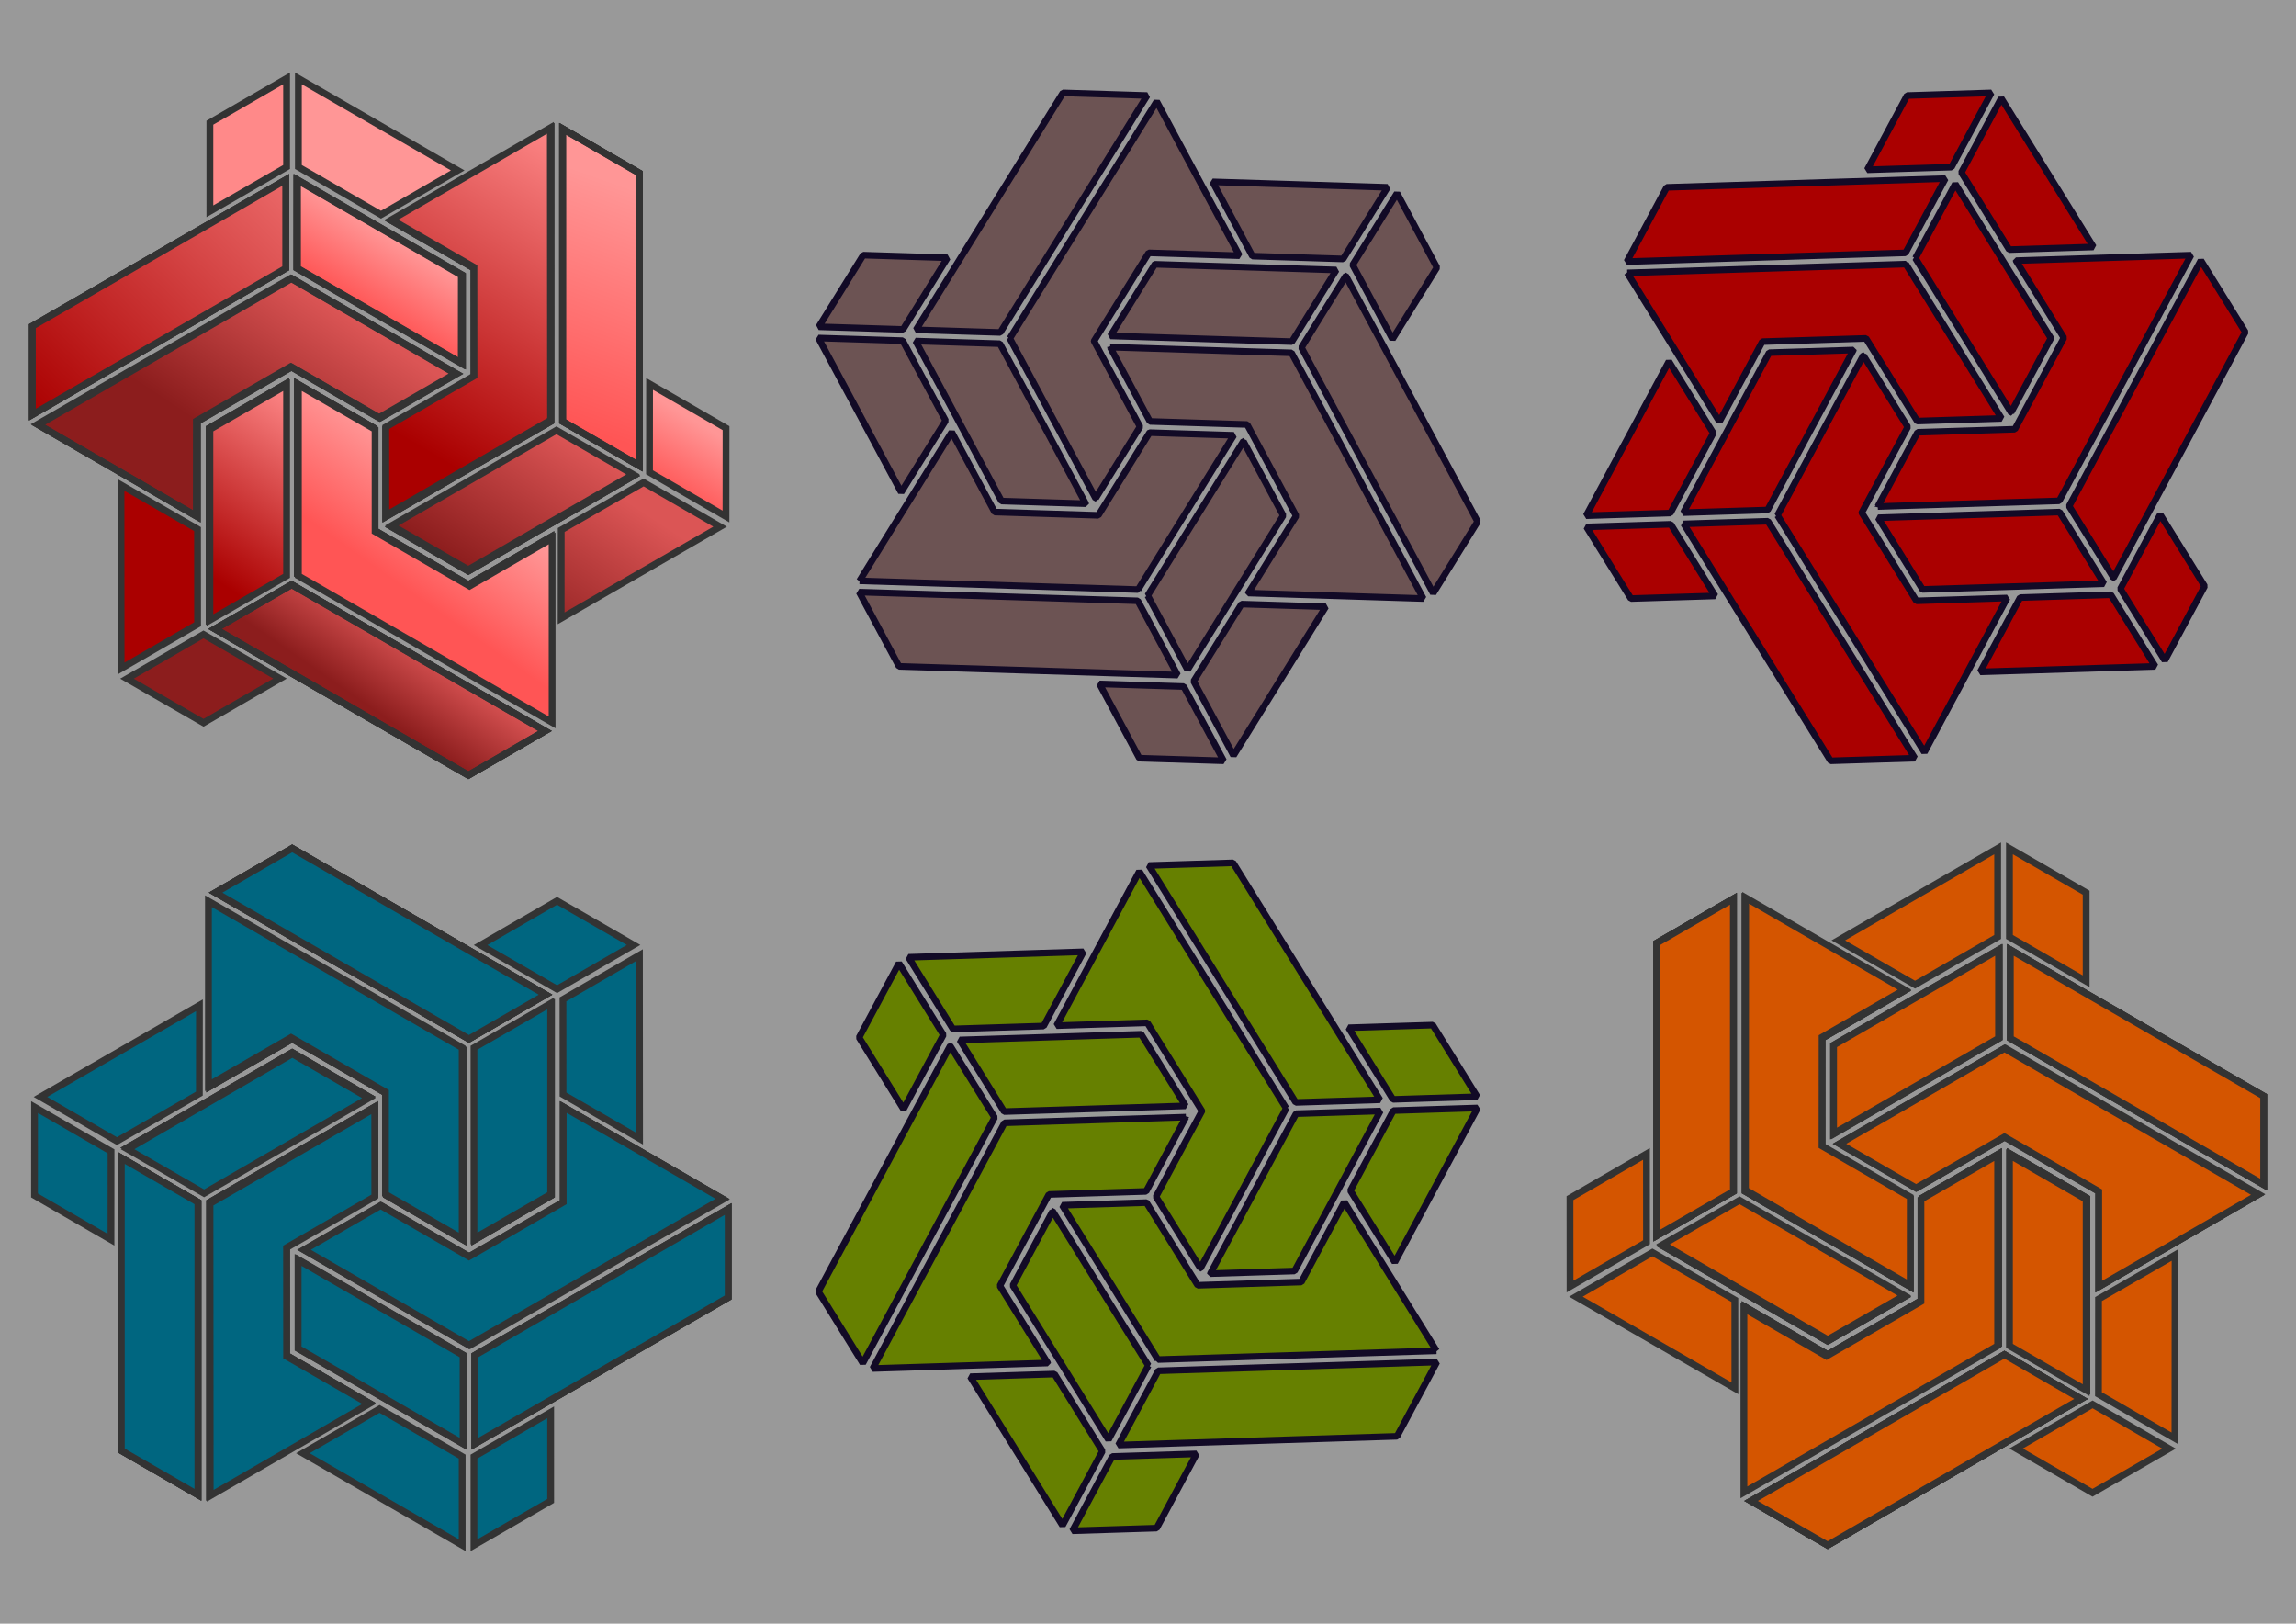 <?xml version="1.0" encoding="UTF-8"?>
<svg width="1052.4" height="744.09" version="1.1" viewBox="0 0 297 210" xmlns="http://www.w3.org/2000/svg" xmlns:xlink="http://www.w3.org/1999/xlink">
<defs>
<linearGradient id="a">
<stop stop-color="#8c1d1d" offset="0"/>
<stop stop-color="#db5555" offset="1"/>
</linearGradient>
<linearGradient id="b">
<stop stop-color="#f55" offset="0"/>
<stop stop-color="#ff9696" offset="1"/>
</linearGradient>
<linearGradient id="c">
<stop stop-color="#ff8989" offset="0"/>
<stop stop-color="#a00" offset="1"/>
</linearGradient>
<linearGradient id="j" x1="96.995" x2="122.11" y1="72" y2="116.5" gradientUnits="userSpaceOnUse" xlink:href="#c"/>
<linearGradient id="e" x1="134.23" x2="111.14" y1="93.5" y2="66.342" gradientUnits="userSpaceOnUse" xlink:href="#b"/>
<linearGradient id="i" x1="146.36" x2="135.1" y1="116.5" y2="95" gradientUnits="userSpaceOnUse" xlink:href="#a"/>
<linearGradient id="h" x1="131.82" x2="129.3" y1="92.752" y2="96.324" gradientTransform="matrix(3.78 0 0 3.78 -366.59 -247.56)" gradientUnits="userSpaceOnUse" xlink:href="#b"/>
<linearGradient id="d" x1="108.25" x2="101.32" y1="65.5" y2="75.5" gradientUnits="userSpaceOnUse" xlink:href="#a"/>
<linearGradient id="g" x1="135.1" x2="151.55" y1="123" y2="98.5" gradientUnits="userSpaceOnUse" xlink:href="#c"/>
<linearGradient id="l" x1="108.25" x2="133.37" y1="93.5" y2="95" gradientUnits="userSpaceOnUse" xlink:href="#a"/>
<linearGradient id="f" x1="161.01" x2="96.995" y1="88.168" y2="72" gradientUnits="userSpaceOnUse" xlink:href="#c"/>
<linearGradient id="k" x1="132.74" x2="135.67" y1="90.635" y2="90.69" gradientTransform="matrix(3.78 0 0 3.78 -366.59 -247.56)" gradientUnits="userSpaceOnUse" xlink:href="#b"/>
<linearGradient id="r" x1="108.25" x2="133.37" y1="93.5" y2="95" gradientTransform="matrix(1.89 -3.273 3.273 1.89 -252.03 580.16)" gradientUnits="userSpaceOnUse" xlink:href="#a"/>
<linearGradient id="q" x1="132.74" x2="135.67" y1="90.635" y2="90.69" gradientTransform="matrix(7.142 -12.371 12.371 7.142 -1755.1 1312.3)" gradientUnits="userSpaceOnUse" xlink:href="#b"/>
<linearGradient id="p" x1="96.995" x2="122.11" y1="72" y2="116.5" gradientTransform="matrix(1.89 3.273 -3.273 1.89 513.89 -213.54)" gradientUnits="userSpaceOnUse" xlink:href="#c"/>
<linearGradient id="o" x1="146.36" x2="135.1" y1="116.5" y2="95" gradientTransform="matrix(1.89 3.273 -3.273 1.89 513.89 -213.54)" gradientUnits="userSpaceOnUse" xlink:href="#a"/>
<linearGradient id="n" x1="131.82" x2="129.3" y1="92.752" y2="96.324" gradientTransform="matrix(-14.285 0 0 -14.285 2203.8 1782.3)" gradientUnits="userSpaceOnUse" xlink:href="#b"/>
<linearGradient id="m" x1="135.1" x2="151.55" y1="123" y2="98.5" gradientTransform="matrix(-3.78 0 0 -3.78 818.29 846.61)" gradientUnits="userSpaceOnUse" xlink:href="#c"/>
</defs>
<g transform="translate(9.99 -48.831)">
<rect x="-10.521" y="47.941" width="301.11" height="213.51" color="#000000" fill="#999"/>
<g transform="translate(-7.303 1.613)" fill-rule="evenodd">
<g transform="matrix(.88 0 0 .88 -37.37 8.003)" stroke="#333" stroke-width="1">
<g transform="matrix(.866 .5 -.5 .866 95.85 -11.268)">
<g transform="matrix(.866 .5 -.5 .866 12.126 -59.23)">
<path d="m96.129 73.5v27l12.124-7 13.856 8v15l11.258 6.5v-28z" fill="url(#j)"/>
<path d="m96.995 72 11.258-6.5 37.239 21.5-11.258 6.5z" fill="url(#e)"/>
<path d="m135.1 95v28l11.258-6.5v-28z" fill="url(#i)"/>
</g>
<g transform="matrix(-.866 .5 -.5 -.866 222.13 143.42)">
<path d="m96.129 73.5v27l12.124-7 13.856 8v15l11.258 6.5v-28z" fill="url(#h)"/>
<path d="m96.995 72 11.258-6.5 37.239 21.5-11.258 6.5z" fill="url(#d)"/>
<path d="m135.1 95v28l11.258-6.5v-28z" fill="url(#g)"/>
</g>
<g transform="matrix(0 -1 1 0 -58.374 223.96)">
<path d="m96.129 73.5v27l12.124-7 13.856 8v15l11.258 6.5v-28z" fill="url(#l)"/>
<path d="m96.995 72 11.258-6.5 37.239 21.5-11.258 6.5z" fill="url(#f)"/>
<path d="m135.1 95v28l11.258-6.5v-28z" fill="url(#k)"/>
</g>
<g transform="matrix(.866 .5 -.5 .866 12.126 -59.23)">
<path d="m96.129 73.5v27l12.124-7 13.856 8v15l11.258 6.5v-28z" fill="url(#j)"/>
<path d="m96.995 72 11.258-6.5 37.239 21.5-11.258 6.5z" fill="url(#e)"/>
<path d="m135.1 95v28l11.258-6.5v-28z" fill="url(#i)"/>
</g>
<g transform="matrix(-.866 .5 -.5 -.866 222.13 143.42)">
<path d="m96.129 73.5v27l12.124-7 13.856 8v15l11.258 6.5v-28z" fill="url(#h)"/>
<path d="m96.995 72 11.258-6.5 37.239 21.5-11.258 6.5z" fill="url(#d)"/>
<path d="m135.1 95v28l11.258-6.5v-28z" fill="url(#g)"/>
</g>
<g transform="matrix(0 -1 1 0 -58.374 223.96)">
<path transform="matrix(.132 .229 -.229 .132 166.28 -19)" d="m310.95 323.15-140.75 81.26 88.375 51.023v-52.914l52.371-30.236 49.098 28.348 42.551-24.568zm196.39 113.38-45.826 26.457v49.135l88.377-51.025z" fill="url(#r)" stroke-width="3.779"/>
<path d="m96.995 72 11.258-6.5 37.239 21.5-11.258 6.5z" fill="url(#f)" stroke-width="1"/>
<path transform="matrix(.132 .229 -.229 .132 166.28 -19)" d="m314.22 268.35v49.135l91.648 52.914v-49.135zm196.39 113.39v49.133l42.553 24.568v-49.135z" fill="url(#q)" stroke-width="3.779"/>
</g>
</g>
<g transform="matrix(.5 .866 -.866 .5 135.97 -56.5)">
<path d="m96.129 73.5v27l12.124-7 13.856 8v15l11.258 6.5v-28z" fill="url(#j)"/>
<path d="m96.995 72 11.258-6.5 37.239 21.5-11.258 6.5z" fill="url(#e)"/>
<path d="m135.1 95v28l11.258-6.5v-28z" fill="url(#i)"/>
</g>
<g transform="matrix(-1 0 0 -1 216.51 224)">
<path d="m96.129 73.5v27l12.124-7 13.856 8v15l11.258 6.5v-28z" fill="url(#h)"/>
<path d="m96.995 72 11.258-6.5 37.239 21.5-11.258 6.5z" fill="url(#d)"/>
<path d="m135.1 95v28l11.258-6.5v-28z" fill="url(#g)"/>
</g>
<g transform="matrix(.5 -.866 .866 .5 -66.684 153.5)">
<path d="m96.129 73.5v27l12.124-7 13.856 8v15l11.258 6.5v-28z" fill="url(#l)"/>
<path d="m96.995 72 11.258-6.5 37.239 21.5-11.258 6.5z" fill="url(#f)"/>
<path d="m135.1 95v28l11.258-6.5v-28z" fill="url(#k)"/>
</g>
<g transform="matrix(.5 .866 -.866 .5 135.97 -56.5)">
<path transform="matrix(.132 -.229 .229 .132 -19.053 146)" d="m454.97 240-88.377 51.023 45.826 26.457v60.473l-49.098 28.346v49.135l91.648-52.914zm-238.94 198.42v102.05l42.551-24.566v-52.916z" fill="url(#p)" stroke-width="3.779"/>
<path d="m96.995 72 11.258-6.5 37.239 21.5-11.258 6.5z" fill="url(#e)" stroke-width="1"/>
<path transform="matrix(.132 -.229 .229 .132 -19.053 146)" d="m458.24 408.19-91.65 52.912 42.553 24.568 91.648-52.914zm-196.39 113.38-42.555 24.566 42.553 24.568 42.551-24.568z" fill="url(#o)" stroke-width="3.779"/>
</g>
<g transform="matrix(-1 0 0 -1 216.51 224)">
<path transform="matrix(-.265 0 0 -.265 216.51 224)" d="m314.22 211.65v49.133l45.826 26.459 42.551-24.568zm0 170.08v105.83l140.75 81.26v-102.05l-45.824 26.457-52.371-30.236v-56.693z" fill="url(#n)" stroke-width="3.779"/>
<path d="m96.995 72 11.258-6.5 37.239 21.5-11.258 6.5z" fill="url(#d)" stroke-width="1"/>
<path transform="matrix(-.265 0 0 -.265 216.51 224)" d="m307.68 211.65-42.553 24.566 2e-3 49.135 42.549-24.566zm-2e-3 170.08-42.551 24.566v105.83l42.551-24.568z" fill="url(#m)" stroke-width="3.779"/>
</g>
</g>
<path d="m202.54 115.37 5.745 9.267 10.898-0.342-5.745-9.266zm-0.045-1.452 10.897-0.341 5.55-10.347-5.745-9.266zm5.309-31.411 11.931 19.245 5.55-10.347 13.413-0.42 3.827 6.173 2.801 4.519 4.3e-4 4.2e-4 10.898-0.341-12.373-19.958v-4.31e-4l-36.046 1.13zm-0.045-1.452 36.046-1.13 5.153-9.608-36.046 1.13zm7.311 32.469h7.6e-4l-3.4e-4 4.7e-4 10.897-0.341 11.099-20.694v-4.22e-4l-10.898 0.341zm0.046 1.452 19.002 30.649 10.897-0.341-19.002-30.649zm12.132-1.107 19.002 30.649 10.702-19.954-11.736 0.368-7.07-11.404v-4.3e-4l5.946-11.086-5.745-9.266v-4.67e-4l-5.1e-4 4.4e-5 -11.099 20.694zm13.016 0.318 5.745 9.266 4.4e-4 4.3e-4 23.472-0.736-5.745-9.267-3.8e-4 4e-5zm-0.045-1.452 23.472-0.736 17.045-31.779-8.1e-4 3.5e-5 4.4e-4 -4.23e-4 -22.634 0.71 4e-5 4.32e-4 6.187 9.979-6.342 11.825-12.574 0.394-5.153 9.608zm-1.365-43.555 10.898-0.341 5.153-9.608-10.898 0.341zm6.232 11.431 4.529 7.305 7.844 12.653 5.1e-4 -4e-5v-4.2e-4l5.153-9.607-12.373-19.958-5.153 9.607zm5.946-11.086 6.187 9.979 10.898-0.341-11.932-19.245zm2.444 64.594 22.634-0.71-5.745-9.266-11.737 0.368zm11.496-21.433 5.745 9.267 4.7e-4 -5e-5 17.045-31.779-5.745-9.266zm6.628 10.691 5.745 9.267 5.153-9.608-5.745-9.266z" fill="#a00" stroke="#120a26" stroke-linejoin="bevel" stroke-width=".849"/>
<path d="m103.23 89.484 5.745-9.267 10.898 0.342-5.745 9.266zm-0.045 1.452 10.897 0.341 5.55 10.347-5.745 9.266zm5.309 31.411 11.931-19.245 5.55 10.347 13.413 0.42 3.827-6.173 2.801-4.519 4.3e-4 -4.2e-4 10.898 0.341-12.373 19.958v4.3e-4l-36.046-1.13zm-0.045 1.452 36.046 1.13 5.153 9.608-36.046-1.13zm7.311-32.469h7.6e-4l-3.4e-4 -4.7e-4 10.897 0.341 11.099 20.694v4.2e-4l-10.898-0.341zm0.046-1.452 19.002-30.649 10.897 0.341-19.002 30.649zm12.132 1.107 19.002-30.649 10.702 19.954-11.736-0.368-7.07 11.404v4.3e-4l5.946 11.086-2.103 3.392-3.642 5.874v4.7e-4l-5.1e-4 -5e-5 -11.099-20.694zm13.016-0.318 5.745-9.266 4.4e-4 -4.3e-4 23.472 0.736-5.745 9.267-3.8e-4 -4e-5zm-0.045 1.452 23.472 0.736 17.045 31.779-8.1e-4 -3e-5 4.4e-4 4.2e-4 -22.634-0.71 4e-5 -4.3e-4 6.187-9.979-6.342-11.825-12.574-0.394-5.153-9.608zm-1.365 43.555 10.898 0.341 5.153 9.608-10.898-0.341zm6.232-11.431 4.529-7.305 7.844-12.653 5.1e-4 4e-5v4.2e-4l5.153 9.607-12.373 19.958-5.153-9.607zm5.946 11.086 6.187-9.979 10.898 0.341-11.932 19.245zm2.444-64.594 22.634 0.71-5.745 9.266-11.737-0.368zm11.496 21.433 5.745-9.267 4.7e-4 5e-5 17.045 31.779-5.745 9.266zm6.628-10.691 5.745-9.267 5.153 9.608-5.745 9.266z" fill="#6c5353" stroke="#120a26" stroke-linejoin="bevel" stroke-width=".849"/>
<g transform="matrix(-.88 0 0 .88 329 107.59)" fill="#d45500" stroke="#333" stroke-width="1">
<g transform="matrix(.866 .5 -.5 .866 95.85 -11.268)">
<g transform="matrix(.866 .5 -.5 .866 12.126 -59.23)">
<path d="m96.129 73.5v27l12.124-7 13.856 8v15l11.258 6.5v-28z"/>
<path d="m96.995 72 11.258-6.5 37.239 21.5-11.258 6.5z"/>
<path d="m135.1 95v28l11.258-6.5v-28z"/>
</g>
<g transform="matrix(-.866 .5 -.5 -.866 222.13 143.42)">
<path d="m96.129 73.5v27l12.124-7 13.856 8v15l11.258 6.5v-28z"/>
<path d="m96.995 72 11.258-6.5 37.239 21.5-11.258 6.5z"/>
<path d="m135.1 95v28l11.258-6.5v-28z"/>
</g>
<g transform="matrix(0 -1 1 0 -58.374 223.96)">
<path d="m96.129 73.5v27l12.124-7 13.856 8v15l11.258 6.5v-28z"/>
<path d="m96.995 72 11.258-6.5 37.239 21.5-11.258 6.5z"/>
<path d="m135.1 95v28l11.258-6.5v-28z"/>
</g>
<g transform="matrix(.866 .5 -.5 .866 12.126 -59.23)">
<path d="m96.129 73.5v27l12.124-7 13.856 8v15l11.258 6.5v-28z"/>
<path d="m96.995 72 11.258-6.5 37.239 21.5-11.258 6.5z"/>
<path d="m135.1 95v28l11.258-6.5v-28z"/>
</g>
<g transform="matrix(-.866 .5 -.5 -.866 222.13 143.42)">
<path d="m96.129 73.5v27l12.124-7 13.856 8v15l11.258 6.5v-28z"/>
<path d="m96.995 72 11.258-6.5 37.239 21.5-11.258 6.5z"/>
<path d="m135.1 95v28l11.258-6.5v-28z"/>
</g>
<g transform="matrix(0 -1 1 0 -58.374 223.96)">
<path transform="matrix(.132 .229 -.229 .132 166.28 -19)" d="m310.95 323.15-140.75 81.26 88.375 51.023v-52.914l52.371-30.236 49.098 28.348 42.551-24.568zm196.39 113.38-45.826 26.457v49.135l88.377-51.025z" stroke-width="3.779"/>
<path d="m96.995 72 11.258-6.5 37.239 21.5-11.258 6.5z" stroke-width="1"/>
<path transform="matrix(.132 .229 -.229 .132 166.28 -19)" d="m314.22 268.35v49.135l91.648 52.914v-49.135zm196.39 113.39v49.133l42.553 24.568v-49.135z" stroke-width="3.779"/>
</g>
</g>
<g transform="matrix(.5 .866 -.866 .5 135.97 -56.5)">
<path d="m96.129 73.5v27l12.124-7 13.856 8v15l11.258 6.5v-28z"/>
<path d="m96.995 72 11.258-6.5 37.239 21.5-11.258 6.5z"/>
<path d="m135.1 95v28l11.258-6.5v-28z"/>
</g>
<g transform="matrix(-1 0 0 -1 216.51 224)">
<path d="m96.129 73.5v27l12.124-7 13.856 8v15l11.258 6.5v-28z"/>
<path d="m96.995 72 11.258-6.5 37.239 21.5-11.258 6.5z"/>
<path d="m135.1 95v28l11.258-6.5v-28z"/>
</g>
<g transform="matrix(.5 -.866 .866 .5 -66.684 153.5)">
<path d="m96.129 73.5v27l12.124-7 13.856 8v15l11.258 6.5v-28z"/>
<path d="m96.995 72 11.258-6.5 37.239 21.5-11.258 6.5z"/>
<path d="m135.1 95v28l11.258-6.5v-28z"/>
</g>
<g transform="matrix(.5 .866 -.866 .5 135.97 -56.5)">
<path transform="matrix(.132 -.229 .229 .132 -19.053 146)" d="m454.97 240-88.377 51.023 45.826 26.457v60.473l-49.098 28.346v49.135l91.648-52.914zm-238.94 198.42v102.05l42.551-24.566v-52.916z" stroke-width="3.779"/>
<path d="m96.995 72 11.258-6.5 37.239 21.5-11.258 6.5z" stroke-width="1"/>
<path transform="matrix(.132 -.229 .229 .132 -19.053 146)" d="m458.24 408.19-91.65 52.912 42.553 24.568 91.648-52.914zm-196.39 113.38-42.555 24.566 42.553 24.568 42.551-24.568z" stroke-width="3.779"/>
</g>
<g transform="matrix(-1 0 0 -1 216.51 224)">
<path transform="matrix(-.265 0 0 -.265 216.51 224)" d="m314.22 211.65v49.133l45.826 26.459 42.551-24.568zm0 170.08v105.83l140.75 81.26v-102.05l-45.824 26.457-52.371-30.236v-56.693z" stroke-width="3.779"/>
<path d="m96.995 72 11.258-6.5 37.239 21.5-11.258 6.5z" stroke-width="1"/>
<path transform="matrix(-.265 0 0 -.265 216.51 224)" d="m307.68 211.65-42.553 24.566 2e-3 49.135 42.549-24.566zm-2e-3 170.08-42.551 24.566v105.83l42.551-24.568z" stroke-width="3.779"/>
</g>
</g>
<path d="m188.4 189.07-5.745-9.267-10.898 0.342 5.745 9.266zm0.045 1.452-10.897 0.341-5.55 10.347 5.745 9.266zm-5.309 31.411-11.931-19.245-5.55 10.347-13.413 0.42-3.827-6.173-2.801-4.519-4.3e-4 -4.2e-4 -10.898 0.341 12.373 19.958v4.3e-4l36.046-1.13zm0.045 1.452-36.046 1.13-5.153 9.608 36.046-1.13zm-7.311-32.469h-7.6e-4l3.4e-4 -4.7e-4 -10.897 0.341-11.099 20.694v4.2e-4l10.898-0.341zm-0.046-1.452-19.002-30.649-10.897 0.341 19.002 30.649zm-12.132 1.107-19.002-30.649-10.702 19.954 11.736-0.368 7.07 11.404v4.3e-4l-5.946 11.086 5.745 9.266v4.7e-4l5.1e-4 -5e-5 11.099-20.694zm-13.016-0.318-5.745-9.266-4.4e-4 -4.3e-4 -23.472 0.736 5.745 9.267 3.8e-4 -4e-5zm0.045 1.452-23.472 0.736-17.045 31.779 8.1e-4 -3e-5 -4.4e-4 4.2e-4 22.634-0.71-4e-5 -4.3e-4 -6.187-9.979 6.342-11.825 12.574-0.394 5.153-9.608zm1.365 43.555-10.898 0.341-5.153 9.608 10.898-0.341zm-6.232-11.431-4.529-7.305-7.844-12.653-5.1e-4 4e-5v4.2e-4l-5.153 9.607 12.373 19.958 5.153-9.607zm-5.946 11.086-6.187-9.979-10.898 0.341 11.932 19.245zm-2.444-64.594-22.634 0.71 5.745 9.266 11.737-0.368zm-11.496 21.433-5.745-9.267-4.7e-4 5e-5 -17.045 31.779 5.745 9.266zm-6.628-10.691-5.745-9.267-5.153 9.608 5.745 9.266z" fill="#668000" stroke="#120a26" stroke-linejoin="bevel" stroke-width=".849"/>
<g transform="matrix(-.88 0 0 -.88 130.37 296.43)" fill="#006680" stroke="#333" stroke-width="1">
<g transform="matrix(.866 .5 -.5 .866 95.85 -11.268)">
<g transform="matrix(.866 .5 -.5 .866 12.126 -59.23)">
<path d="m96.129 73.5v27l12.124-7 13.856 8v15l11.258 6.5v-28z"/>
<path d="m96.995 72 11.258-6.5 37.239 21.5-11.258 6.5z"/>
<path d="m135.1 95v28l11.258-6.5v-28z"/>
</g>
<g transform="matrix(-.866 .5 -.5 -.866 222.13 143.42)">
<path d="m96.129 73.5v27l12.124-7 13.856 8v15l11.258 6.5v-28z"/>
<path d="m96.995 72 11.258-6.5 37.239 21.5-11.258 6.5z"/>
<path d="m135.1 95v28l11.258-6.5v-28z"/>
</g>
<g transform="matrix(0 -1 1 0 -58.374 223.96)">
<path d="m96.129 73.5v27l12.124-7 13.856 8v15l11.258 6.5v-28z"/>
<path d="m96.995 72 11.258-6.5 37.239 21.5-11.258 6.5z"/>
<path d="m135.1 95v28l11.258-6.5v-28z"/>
</g>
<g transform="matrix(.866 .5 -.5 .866 12.126 -59.23)">
<path d="m96.129 73.5v27l12.124-7 13.856 8v15l11.258 6.5v-28z"/>
<path d="m96.995 72 11.258-6.5 37.239 21.5-11.258 6.5z"/>
<path d="m135.1 95v28l11.258-6.5v-28z"/>
</g>
<g transform="matrix(-.866 .5 -.5 -.866 222.13 143.42)">
<path d="m96.129 73.5v27l12.124-7 13.856 8v15l11.258 6.5v-28z"/>
<path d="m96.995 72 11.258-6.5 37.239 21.5-11.258 6.5z"/>
<path d="m135.1 95v28l11.258-6.5v-28z"/>
</g>
<g transform="matrix(0 -1 1 0 -58.374 223.96)">
<path transform="matrix(.132 .229 -.229 .132 166.28 -19)" d="m310.95 323.15-140.75 81.26 88.375 51.023v-52.914l52.371-30.236 49.098 28.348 42.551-24.568zm196.39 113.38-45.826 26.457v49.135l88.377-51.025z" stroke-width="3.779"/>
<path d="m96.995 72 11.258-6.5 37.239 21.5-11.258 6.5z" stroke-width="1"/>
<path transform="matrix(.132 .229 -.229 .132 166.28 -19)" d="m314.22 268.35v49.135l91.648 52.914v-49.135zm196.39 113.39v49.133l42.553 24.568v-49.135z" stroke-width="3.779"/>
</g>
</g>
<g transform="matrix(.5 .866 -.866 .5 135.97 -56.5)">
<path d="m96.129 73.5v27l12.124-7 13.856 8v15l11.258 6.5v-28z"/>
<path d="m96.995 72 11.258-6.5 37.239 21.5-11.258 6.5z"/>
<path d="m135.1 95v28l11.258-6.5v-28z"/>
</g>
<g transform="matrix(-1 0 0 -1 216.51 224)">
<path d="m96.129 73.5v27l12.124-7 13.856 8v15l11.258 6.5v-28z"/>
<path d="m96.995 72 11.258-6.5 37.239 21.5-11.258 6.5z"/>
<path d="m135.1 95v28l11.258-6.5v-28z"/>
</g>
<g transform="matrix(.5 -.866 .866 .5 -66.684 153.5)">
<path d="m96.129 73.5v27l12.124-7 13.856 8v15l11.258 6.5v-28z"/>
<path d="m96.995 72 11.258-6.5 37.239 21.5-11.258 6.5z"/>
<path d="m135.1 95v28l11.258-6.5v-28z"/>
</g>
<g transform="matrix(.5 .866 -.866 .5 135.97 -56.5)">
<path transform="matrix(.132 -.229 .229 .132 -19.053 146)" d="m454.97 240-88.377 51.023 45.826 26.457v60.473l-49.098 28.346v49.135l91.648-52.914zm-238.94 198.42v102.05l42.551-24.566v-52.916z" stroke-width="3.779"/>
<path d="m96.995 72 11.258-6.5 37.239 21.5-11.258 6.5z" stroke-width="1"/>
<path transform="matrix(.132 -.229 .229 .132 -19.053 146)" d="m458.24 408.19-91.65 52.912 42.553 24.568 91.648-52.914zm-196.39 113.38-42.555 24.566 42.553 24.568 42.551-24.568z" stroke-width="3.779"/>
</g>
<g transform="matrix(-1 0 0 -1 216.51 224)">
<path transform="matrix(-.265 0 0 -.265 216.51 224)" d="m314.22 211.65v49.133l45.826 26.459 42.551-24.568zm0 170.08v105.83l140.75 81.26v-102.05l-45.824 26.457-52.371-30.236v-56.693z" stroke-width="3.779"/>
<path d="m96.995 72 11.258-6.5 37.239 21.5-11.258 6.5z" stroke-width="1"/>
<path transform="matrix(-.265 0 0 -.265 216.51 224)" d="m307.68 211.65-42.553 24.566 2e-3 49.135 42.549-24.566zm-2e-3 170.08-42.551 24.566v105.83l42.551-24.568z" stroke-width="3.779"/>
</g>
</g>
</g>
</g>
</svg>
